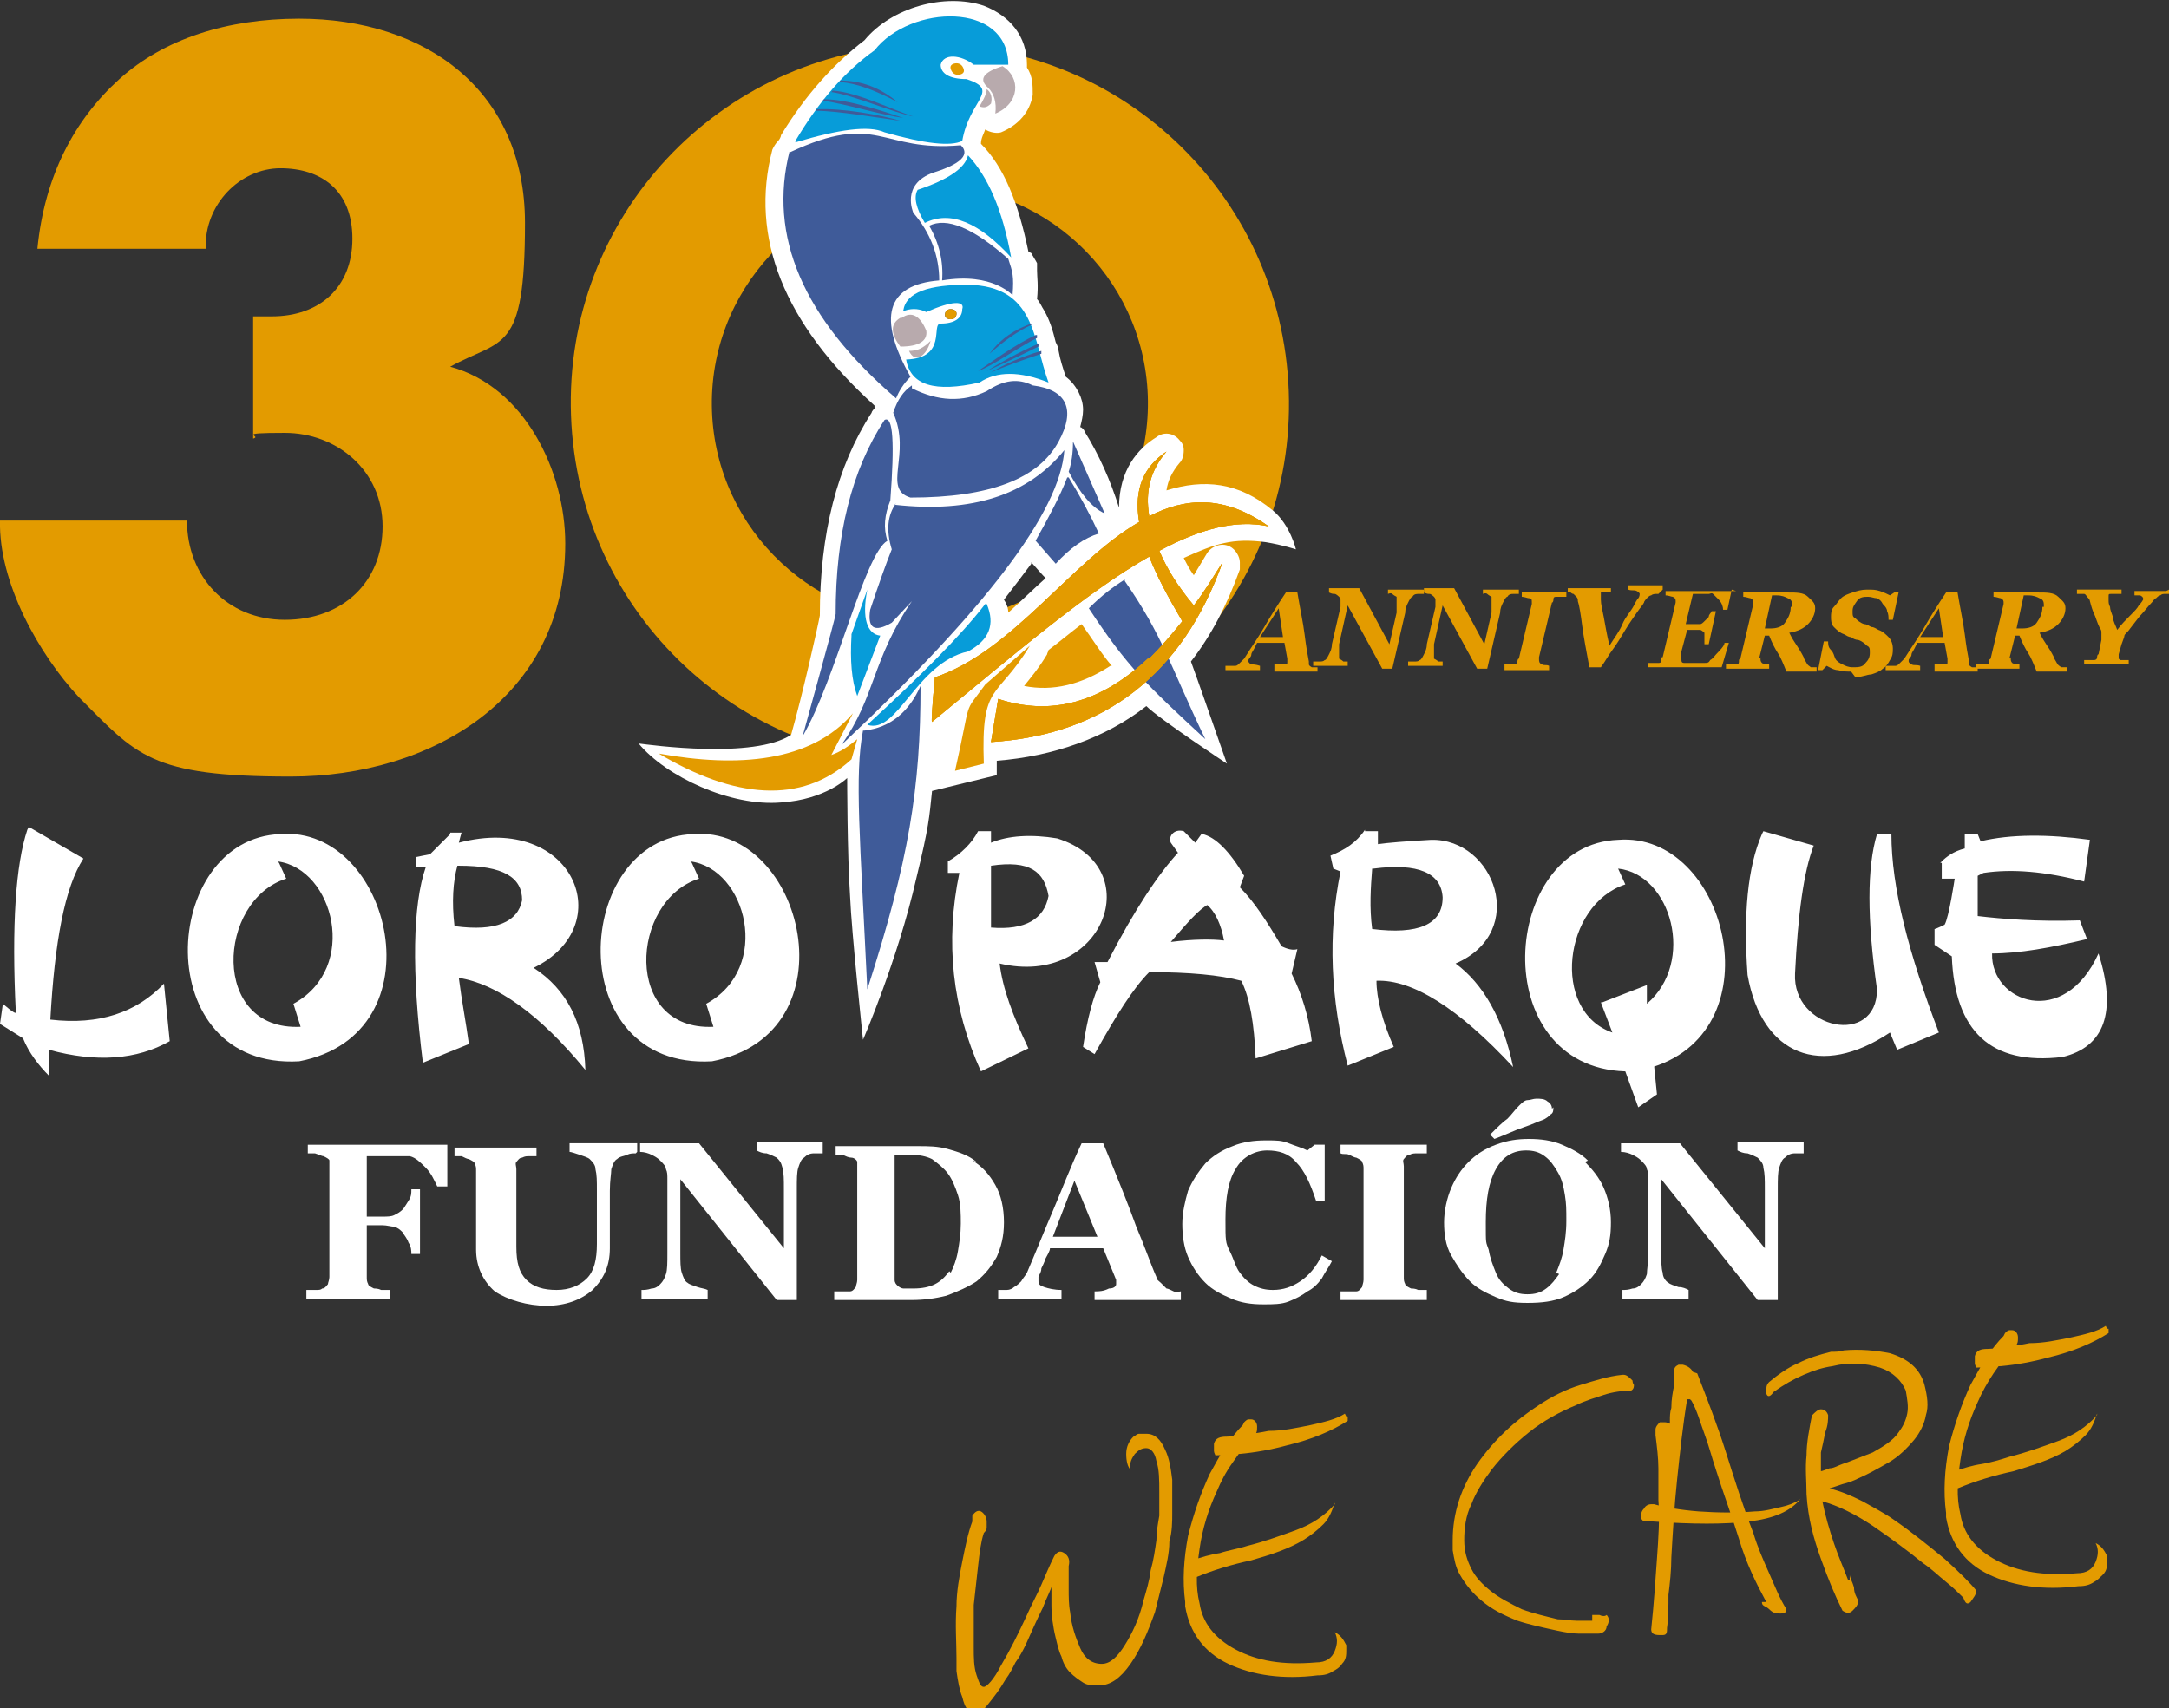 <?xml version="1.0" encoding="UTF-8"?>
<svg xmlns="http://www.w3.org/2000/svg" version="1.1" viewBox="0 0 150.8 118.8">
  <rect x="0" y="0" width="150.8" height="118.8" fill="#333333" stroke="none"/>
  <defs>
    <style>
      .cls-1 {
        fill: #e39b00;
      }

      .cls-2 {
        fill: #fff;
      }

      .cls-3 {
        fill-rule: evenodd;
      }

      .cls-3, .cls-4 {
        fill: #3f5b99;
      }

      .cls-5 {
        fill: #b8aaad;
      }

      .cls-6 {
        fill: #079cd9;
      }
    </style>
  </defs>
  <!-- Generator: Adobe Illustrator 28.7.1, SVG Export Plug-In . SVG Version: 1.2.0 Build 142)  -->
  <g>
    <g id="Capa_1">
      <g id="Capa_1-2" data-name="Capa_1">
        <g>
          <g>
            <path class="cls-1" d="M67.6,105.4c.2-.3.4-.4.6-.3.2.1.4.4.4.7,0,.1,0,.2,0,.4,0,.1,0,.2-.2.4-.2.6-.3,1.4-.4,2.3-.1.9-.2,1.8-.3,2.7,0,.5,0,1,0,1.5s0,.9,0,1.4c0,.8,0,1.4.2,2s.3.8.5.8c.2,0,.7-.5,1.2-1.5.6-1,1.2-2.2,1.8-3.5.3-.7.7-1.4,1-2.1.3-.7.6-1.4.9-2,.2-.3.4-.4.7-.2.3.2.4.5.3.9,0,.5,0,1,0,1.6,0,.5,0,1.1.1,1.6.1,1,.4,1.8.7,2.5.3.7.8,1.1,1.5,1.1.6,0,1.1-.5,1.6-1.3.5-.8,1-1.8,1.3-3.1.2-.7.4-1.3.5-2.1.2-.7.3-1.4.4-2.1,0-.6.1-1.1.2-1.7,0-.5,0-1.1,0-1.6,0-.9,0-1.6-.2-2.2-.1-.6-.4-.9-.7-.9-.3,0-.5.1-.8.4-.2.3-.4.6-.3,1.1-.2-.2-.3-.6-.3-1.1,0-.5.2-.9.5-1.2.1,0,.2-.2.4-.2,0,0,.1,0,.2,0,0,0,.2,0,.3,0,.6,0,1,.4,1.3,1.1.3.6.4,1.3.5,2.1,0,.2,0,.3,0,.5,0,.5,0,1.2,0,1.8,0,.6,0,1.3-.2,2,0,.8-.2,1.6-.4,2.5-.2.8-.4,1.6-.6,2.4-.5,1.4-1,2.6-1.7,3.6-.7,1-1.4,1.5-2.2,1.5-.4,0-.8,0-1.1-.2-.3-.2-.6-.4-.9-.7-.3-.3-.5-.7-.6-1.1-.2-.4-.3-.9-.4-1.3-.2-.8-.3-1.6-.3-2.3,0-.7,0-1.2,0-1.3,0,.2-.3.7-.6,1.5-.4.8-.8,1.7-1.2,2.6-.2.4-.4.8-.7,1.2-.2.4-.4.8-.7,1.2-.4.7-.8,1.2-1.2,1.7-.3.4-.6.6-.9.7,0,0,0,0,0,0-.2,0-.4,0-.5-.3-.2-.2-.3-.5-.4-.9-.2-.5-.3-1.1-.4-1.8,0-.3,0-.6,0-.9,0-1.1-.1-2.3,0-3.6,0-1,.2-2.1.4-3.1.2-1,.4-2,.7-2.8h0Z"/>
            <path class="cls-1" d="M86.5,98.9c.1-.1.2-.2.3-.2,0,0,.1,0,.2,0h0c.2,0,.4.2.4.5,0,.3,0,.5-.3.7-.5.5-.9,1.1-1.4,1.8s-.8,1.3-1.1,2c-.6,1.3-1,2.6-1.2,4-.2,1.4-.3,2.6,0,3.8.2,1.3,1,2.4,2.5,3.2s3.3,1.1,5.6.9c.7,0,1.1-.3,1.3-.8.2-.5.2-.9,0-1.3.4.2.6.5.8.9,0,0,0,.2,0,.3,0,.4,0,.7-.3,1-.1.2-.4.4-.6.5-.3.2-.6.3-1.1.3-2.4.3-4.5,0-6.2-.8-1.7-.8-2.7-2.2-3-4,0,0,0-.2,0-.3-.2-1.5-.1-3,.2-4.6.4-1.6.9-3,1.5-4.3.4-.7.7-1.3,1.1-1.9.4-.6.8-1.1,1.2-1.5h0ZM92.8,104.5c-.2.6-.4,1.1-.8,1.5-.4.4-.9.8-1.4,1.1-1,.6-2.2,1-3.6,1.4-1.4.3-2.7.7-3.9,1.2,0-.3,0-.7-.2-1.2.6-.2,1.2-.4,1.9-.5.6-.2,1.3-.3,1.9-.5,1.2-.3,2.3-.7,3.4-1.1,1.1-.4,2-1,2.7-1.8h0ZM93.6,98.5c0,0,.1,0,.1,0h0c0,0,0,.2,0,.3-1.1.7-2.5,1.3-4.2,1.7-1.1.3-2.2.5-3.3.6-.6,0-1.1.1-1.7.1,0,0-.1-.2-.1-.3,0-.1,0-.3,0-.5.1-.4.4-.5.9-.5.4,0,.9-.1,1.4-.2.5,0,1-.1,1.5-.2,1,0,1.9-.2,2.9-.4.9-.2,1.8-.4,2.4-.8h0Z"/>
            <path class="cls-1" d="M112.9,95.6c.2,0,.4.2.6.4,0,0,0,.2.1.3,0,.1,0,.3-.2.4-.6,0-1.3.1-1.9.3s-1.3.4-1.9.7c-1.2.5-2.3,1.1-3.3,1.9-1,.8-1.9,1.7-2.6,2.6-.6.8-1.1,1.6-1.4,2.4-.4.8-.5,1.7-.5,2.5,0,.8.2,1.4.5,2s.8,1.1,1.3,1.5c.6.5,1.4.9,2.2,1.3.8.3,1.7.5,2.5.7.4,0,.9.1,1.3.1.4,0,.7,0,1.1,0,0-.1,0-.2,0-.3,0,0,0,0,0-.1,0,0,.3,0,.5,0,.2.1.4.1.5,0,.2.2.2.5,0,.8,0,.3-.3.5-.6.5-.4,0-.8,0-1.3,0s-1-.1-1.5-.2c-.9-.2-1.9-.4-2.8-.7-1-.4-1.8-.8-2.5-1.4-.6-.5-1.1-1.1-1.5-1.8-.3-.5-.4-1.1-.5-1.7,0-.2,0-.5,0-.7,0-1.9.6-3.7,1.7-5.3,1.2-1.7,2.6-3,4.3-4.1.9-.6,1.9-1.1,2.9-1.4,1-.3,1.9-.6,2.9-.7,0,0,.1,0,.2,0h0Z"/>
            <path class="cls-1" d="M125.2,104.2c-.7.9-1.9,1.4-3.6,1.6h0c-1.7.2-3.9.2-6.7,0-.2,0-.3,0-.5,0s-.2-.1-.3-.2c0,0,0-.1,0-.2,0-.1,0-.3.2-.5.1-.2.3-.3.5-.3h.2c.7.2,1.8.4,3.1.5,1.4.1,2.7.1,3.9,0,.7,0,1.3-.2,1.8-.3.5-.1,1-.3,1.3-.5h0ZM118,95.5c.7,1.8,1.4,3.6,2,5.5.6,1.9,1.2,3.8,1.9,5.6.3,1,.7,1.9,1.1,2.8.4.9.7,1.7,1.2,2.5,0,0,0,0,0,0,0,.2-.1.3-.4.3-.3,0-.5,0-.8-.3,0,0-.1-.1-.3-.2-.2-.1-.2-.2-.2-.3,0,0,0,0,0,0,0,0,.2,0,.3,0-.7-1.3-1.4-2.7-1.9-4.4-.5-1.6-1.1-3.2-1.6-4.8-.3-.9-.5-1.7-.8-2.5-.3-.8-.5-1.6-.9-2.3,0,0-.1-.1-.1-.1,0,0,0,0-.2,0-.3,1.8-.5,3.7-.7,5.6-.2,1.9-.3,3.7-.4,5.4,0,.9-.1,1.8-.2,2.6,0,.8,0,1.6-.1,2.3,0,.3,0,.5-.3.5h-.2c-.4,0-.6-.1-.6-.4h0c.2-1.9.3-3.5.4-4.9.1-1.4.2-2.8.1-4.1,0-.7,0-1.4,0-2.2,0-.7-.1-1.5-.2-2.3v-.4c0-.2.2-.4.3-.5,0,0,.2,0,.3,0s.2,0,.4.1c0,.1,0,.4,0,.6,0-.2,0-.5,0-.8,0-.3,0-.6.1-.9,0-.6.1-1.1.2-1.6,0-.5,0-.8,0-1,0-.2.1-.3.3-.4,0,0,.2,0,.3,0,.4.1.6.3.7.5h0Z"/>
            <path class="cls-1" d="M126,98.4c.2-.2.4-.4.6-.4.2,0,.4.1.5.4,0,.3,0,.7-.2,1.2-.1.5-.2,1-.3,1.4,0,.2,0,.5,0,.7s0,.4,0,.6c.1,0,.3-.1.6-.2.3,0,.6-.2.9-.3.6-.2,1.3-.5,2.1-.8.7-.4,1.4-.8,1.8-1.4.3-.4.5-.8.6-1.3.1-.5,0-1-.1-1.6-.3-.7-.9-1.3-1.8-1.6-1-.3-2.1-.4-3.3-.1-.7.1-1.3.3-2,.6-.7.3-1.4.7-2.1,1.2-.2.3-.4.4-.5.1,0,0,0-.2,0-.2,0-.2,0-.4.2-.6.6-.5,1.3-1,2-1.3.8-.4,1.5-.6,2.3-.8.3,0,.6,0,.9-.1,1.1-.1,2.2,0,3.2.2,1.3.4,2.1,1.1,2.4,2.2.2.8.3,1.5.1,2.1-.1.6-.4,1.2-.8,1.7-.5.6-1.1,1.2-1.8,1.6-.7.4-1.4.8-2.1,1.1-.4.2-.7.3-1.1.4-.3.1-.6.2-.9.3.8.2,1.5.5,2.3.9.7.4,1.5.8,2.2,1.3,1.3.9,2.4,1.8,3.5,2.7,1,.9,1.8,1.7,2.2,2.2,0,.3-.2.5-.4.8,0,0-.1.1-.2.1-.1,0-.2-.1-.3-.4-.3-.3-.7-.7-1.2-1.1-.5-.4-1-.9-1.6-1.3-1.1-.9-2.2-1.7-3.5-2.6-1.2-.8-2.4-1.4-3.5-1.7.2,1,.5,2,.8,2.9.3.9.7,1.8,1,2.6,0,0,0,0,.1,0,0,0,0-.2,0-.4,0,.2.2.5.3.9,0,.4.2.7.3.9,0,.3-.2.5-.4.7-.2.2-.4.2-.7,0-.5-1-1-2.2-1.5-3.6-.5-1.4-.9-2.8-1-4.5,0-.9-.1-1.8,0-2.7,0-.9.2-1.9.4-2.9h0Z"/>
            <path class="cls-1" d="M139.4,92.7c.1-.1.2-.2.3-.2,0,0,.1,0,.2,0,0,0,0,0,0,0,.2,0,.4.2.4.5,0,.3,0,.5-.3.7-.5.5-.9,1.1-1.4,1.8-.4.6-.8,1.3-1.1,2-.6,1.3-1,2.6-1.2,4-.2,1.4-.3,2.6,0,3.8.2,1.3,1,2.4,2.5,3.2s3.3,1.1,5.6.9c.7,0,1.1-.3,1.3-.8.2-.5.2-.9,0-1.3.4.2.6.5.8.9,0,0,0,.2,0,.3,0,.4,0,.7-.3,1-.2.2-.4.4-.6.5-.3.2-.6.3-1.1.3-2.4.3-4.5,0-6.2-.8-1.7-.8-2.7-2.2-3-4,0,0,0-.2,0-.3-.2-1.5-.1-3,.2-4.6.4-1.6.9-3,1.5-4.3.4-.7.7-1.3,1.1-1.9.4-.6.8-1.1,1.2-1.5h0ZM145.8,98.3c-.2.6-.4,1.1-.8,1.5-.4.4-.9.8-1.4,1.1-1,.6-2.3,1-3.6,1.4-1.4.3-2.7.7-3.9,1.2,0-.3,0-.7-.2-1.2.6-.2,1.2-.4,1.9-.5.6-.1,1.3-.3,1.9-.5,1.2-.3,2.3-.7,3.4-1.1s2-1,2.7-1.8h0ZM146.5,92.4c0,0,.1,0,.1,0h0c0,.1,0,.2,0,.3-1.1.7-2.5,1.3-4.2,1.7-1.1.3-2.2.5-3.3.6-.6,0-1.1.1-1.7.1,0,0-.1-.2-.1-.3,0-.1,0-.3,0-.5.1-.4.4-.5.9-.5.4,0,.9-.1,1.4-.2.5,0,1-.1,1.5-.2,1,0,1.9-.2,2.9-.4.9-.2,1.8-.4,2.4-.8h0Z"/>
          </g>
          <g>
            <g>
              <path class="cls-2" d="M111.4,69.7l3.1-1.2v1.3c3.4-2.9,1.7-9-2-9.4l.5,1.1c-4.3,1.4-5.2,8.8-.9,10.3l-.8-2.1h0ZM115,74.1l.2,2-1.3.9-.9-2.5c-9.7-.3-8.7-15.8-.5-16.1,7.5-.6,11,13.1,2.4,15.8h0ZM68.9,60.2v4.3c2.4.2,3.7-.6,4-2.2-.3-1.7-1.3-2.5-4-2.1h0ZM68,57.8h.9c0,0,0,.8,0,.8,1.2-.5,2.8-.6,4.6-.3,6.4,2,3.2,10.4-4,8.7.2,1.7.9,3.6,2,5.9l-3.3,1.6c-2-4.4-2.5-9-1.5-13.8h-.8c0-.1,0-.8,0-.8.9-.5,1.7-1.3,2.1-2.1h0ZM95.4,60.4c-.1,1.3-.2,2.7,0,4.2,3.2.4,4.9-.3,4.9-2.2-.1-1.7-1.7-2.4-4.8-2ZM94.9,57.8h.9s0,.9,0,.9c.7-.1,1.9-.2,3.7-.3,4.4-.1,6.8,6.4,1.7,8.6,1.9,1.4,3.3,3.8,4,7.2-3.8-4.1-7-6.1-9.5-6,0,1.2.4,2.8,1.2,4.6l-3.2,1.3c-1.2-4.6-1.4-9.1-.5-13.5l-.5-.2-.2-.9c1-.4,1.8-.9,2.4-1.8ZM135,59.9c.3-.3.8-.7,1.6-.9v-1s.9,0,.9,0l.2.5c2.1-.5,4.7-.5,7.6-.1l-.4,2.9c-2.7-.7-5-.9-7-.6l-.4.2c0,.9,0,1.8,0,2.8,1.7.2,4.1.4,7.1.3l.5,1.3c-2.5.6-4.7,1-6.6,1-.1,3.4,5,5.3,7.4,0,1.3,4.1.4,6.5-2.5,7.2-5,.6-7.5-1.8-7.7-7l-1.2-.8v-1.1c.1,0,.7-.3.7-.3.3-.5.7-3.2.7-3.2h-.9v-1.1c0,0-.1,0-.1,0ZM122.6,57.8l3.5,1c-.7,1.8-1.1,4.8-1.3,8.9-.2,3.9,5.7,5.1,5.7,1.1-.7-4.9-.7-8.5,0-10.8h1c0,3.7,1.2,8.3,3.3,13.8l-2.9,1.2-.5-1.2c-4.8,3.2-8.9,1.6-9.9-4-.3-4.2,0-7.5,1-9.8h0ZM84,62.9c-.6.3-1.4,1.2-2.6,2.6,1.6-.2,2.9-.2,3.7-.1-.2-1.1-.6-2-1.2-2.5h0ZM83.6,58c.9.2,1.9,1.2,2.9,2.9l-.3.8c1,1,1.9,2.4,2.9,4.1.4.2.8.3,1.1.2l-.4,1.7c.7,1.4,1.2,3,1.4,4.7l-3.9,1.2c-.1-2.4-.4-4.2-1-5.4-1.5-.4-3.6-.6-6.4-.6-1.1,1.1-2.3,3-3.8,5.7l-.8-.5c.3-2,.7-3.5,1.2-4.5l-.4-1.4h.9c1.9-3.7,3.6-6.2,4.9-7.6l-.5-.7c-.2-.4.2-1,.9-.8l.8.8.5-.7h0Z"/>
              <path class="cls-2" d="M2,57.5l3.8,2.2c-1.3,2-2,5.8-2.3,11.2,3.4.4,6-.5,7.9-2.5l.4,4c-2.3,1.3-5.1,1.5-8.4.6v1.8c-.7-.7-1.4-1.6-1.8-2.6l-1.6-1,.2-1.4s.9.8.9.6c-.3-6.1,0-10.3.8-12.7h0ZM19.5,58c7.7-.6,11.2,13.9,1.3,15.8-10.5.6-9.7-15.5-1.3-15.8ZM19.4,60l.5,1.1c-4.8,1.5-5.3,10.6,1,10.3l-.5-1.6c4.6-2.5,2.8-9.4-1.1-9.9h0ZM48.2,58c7.7-.6,11.2,13.9,1.3,15.8-10.5.6-9.7-15.5-1.3-15.8ZM48.1,60l.5,1.1c-4.8,1.5-5.3,10.6,1,10.3l-.5-1.6c4.6-2.5,2.8-9.4-1.1-9.9h0ZM31.8,60.2c-.3,1.1-.4,2.5-.2,4.2,2.9.4,4.4-.3,4.7-1.8,0-1.6-1.3-2.4-4.4-2.4ZM31.3,57.9h.8c0-.1-.2.7-.2.7,8-2.1,11.2,5.8,5.2,8.7,2.3,1.5,3.5,3.8,3.6,7.1-3.2-3.9-6.2-6-8.8-6.4.2,1.6.5,3.1.7,4.6l-3.2,1.3c-.8-6.4-.7-11,.2-13.6h-.7v-.7c0,0,1-.2,1-.2l1.4-1.4h0Z"/>
            </g>
            <g>
              <path class="cls-2" d="M31,82.5h-.6c-.2-.4-.4-.9-.8-1.3s-.7-.7-1.1-.8c-.2,0-.4,0-.6,0-.3,0-.5,0-.7,0h-1.7v4.2h1.1c.3,0,.6,0,.8-.1s.4-.2.6-.4c.1-.1.2-.3.4-.6s.2-.5.2-.8h.6v4.5h-.6c0-.2,0-.5-.2-.8-.1-.3-.3-.5-.4-.7-.2-.2-.3-.3-.6-.4-.2,0-.5-.1-.8-.1h-1.1v3.6c0,.2,0,.3.1.5,0,.1.2.2.4.3.1,0,.3,0,.5.1.2,0,.4,0,.6,0v.6h-5.8v-.6c.2,0,.3,0,.6,0s.4,0,.5-.1c.2,0,.3-.2.4-.3,0-.1.1-.3.1-.5v-7.6c0-.2,0-.3,0-.5,0-.1-.2-.2-.4-.3-.1,0-.3-.1-.6-.2-.2,0-.4,0-.5,0v-.6h9.7v2.9h0Z"/>
              <path class="cls-2" d="M44.2,80.2c-.2,0-.4,0-.6.1s-.5.1-.7.3c-.2.1-.3.4-.4.7,0,.3-.1.8-.1,1.5v4c0,1.2-.4,2.1-1.2,2.9-.8.7-1.9,1.1-3.2,1.1s-2.7-.4-3.6-1c-.8-.7-1.3-1.7-1.3-2.9v-5.5c0-.2,0-.3-.1-.5,0-.1-.2-.2-.4-.3-.1,0-.3-.1-.5-.2-.2,0-.4,0-.5,0v-.6h5.7v.6c-.2,0-.3,0-.5,0-.2,0-.3,0-.5.1-.2,0-.3.2-.4.3s0,.3,0,.5v5.4c0,1.1.2,1.8.7,2.3.5.5,1.2.7,2.1.7s1.6-.3,2.1-.8.7-1.3.7-2.4v-3.7c0-.7,0-1.1-.1-1.5,0-.3-.2-.5-.4-.7-.1-.1-.4-.2-.7-.3s-.6-.2-.7-.2v-.6h4.7v.6h0Z"/>
              <path class="cls-2" d="M57.2,80.2c-.1,0-.4,0-.6,0-.3,0-.5.1-.7.3-.2.1-.3.4-.4.7s-.1.8-.1,1.5v7.7h-1.4l-6.7-8.4v5.1c0,.6,0,1.1.1,1.4s.2.6.4.7c.1.1.4.2.7.3s.5.1.7.2v.6h-4.6v-.6c.2,0,.4,0,.7-.1.3,0,.5-.2.6-.3.2-.2.3-.4.4-.7s.1-.8.1-1.5v-5.1c0-.3,0-.5-.1-.7,0-.2-.2-.4-.4-.6-.2-.2-.4-.3-.6-.4-.2-.1-.5-.2-.8-.2v-.6h4.1l5.9,7.3v-4.1c0-.7,0-1.1-.1-1.5s-.2-.5-.4-.7c-.2-.1-.4-.2-.7-.3-.3,0-.5-.1-.7-.2v-.6h4.6v.6h0Z"/>
              <path class="cls-2" d="M67.6,80.7c.7.4,1.2,1,1.6,1.7s.6,1.6.6,2.6-.2,1.7-.5,2.4c-.4.7-.8,1.2-1.4,1.7-.6.4-1.3.7-2.1,1-.8.2-1.6.3-2.4.3h-5.4v-.6c.2,0,.4,0,.6,0,.2,0,.4,0,.5,0,.2,0,.3-.2.4-.3,0-.1.1-.3.1-.5v-7.7c0-.2,0-.3,0-.5,0-.1-.2-.3-.4-.3-.2,0-.4-.1-.6-.2-.2,0-.4,0-.5,0v-.6h5.8c.6,0,1.3,0,2,.2.7.2,1.4.4,2,.9h0ZM66.1,88.5c.2-.4.4-.9.5-1.5s.2-1.2.2-1.9,0-1.4-.2-2c-.2-.6-.4-1.1-.7-1.5-.3-.4-.7-.7-1.1-1-.4-.2-.9-.3-1.5-.3s-.4,0-.6,0c-.2,0-.4,0-.5,0v8.2c0,.2,0,.3,0,.5s.1.3.2.4.3.2.4.2c.2,0,.4,0,.7,0,.6,0,1.1-.1,1.5-.3.4-.2.7-.5,1-.9h0Z"/>
              <path class="cls-2" d="M82,90.4h-5.9v-.6c.3,0,.6,0,1-.2.4,0,.5-.2.5-.3s0,0,0-.1c0,0,0-.1,0-.2l-.9-2.2h-3.7c0,.2-.2.5-.3.7-.1.3-.2.5-.3.7,0,.3-.2.5-.2.6,0,.1,0,.2,0,.3,0,.2.1.3.4.4s.7.2,1.2.2v.6h-4.4v-.6c.2,0,.4,0,.6,0,.2,0,.4-.1.5-.2.2-.1.4-.3.5-.4.1-.2.3-.4.4-.6.6-1.4,1.2-2.9,1.8-4.3.6-1.4,1.2-3,2-4.7h1.5c1,2.4,1.8,4.4,2.3,5.8.6,1.4,1,2.6,1.4,3.5,0,.2.2.3.3.4s.2.2.4.4c.1,0,.3.1.5.2s.4,0,.5,0v.6h0ZM76.3,86l-1.6-3.9-1.5,3.9h3.1Z"/>
              <path class="cls-2" d="M87.8,90.7c-.8,0-1.5-.1-2.2-.4-.7-.3-1.3-.6-1.8-1.1-.5-.5-.9-1.1-1.2-1.8-.3-.7-.4-1.5-.4-2.3s.2-1.6.4-2.3c.3-.7.7-1.3,1.2-1.9.5-.5,1.1-.9,1.9-1.2.7-.3,1.5-.4,2.3-.4s1.1,0,1.6.2c.5.2.9.3,1.3.5l.5-.4h.7v3.9c0,0-.6,0-.6,0-.4-1.2-.8-2.1-1.4-2.7-.5-.6-1.2-.8-2-.8s-1.7.4-2.2,1.3c-.5.8-.7,2-.7,3.5s0,1.6.3,2.2.4,1.1.7,1.5c.3.4.6.7,1,.9s.8.3,1.3.3c.7,0,1.3-.2,1.9-.6.6-.4,1.1-1,1.5-1.8l.7.4c-.2.4-.5.8-.7,1.2-.3.4-.6.7-1,.9-.4.3-.8.5-1.3.7-.5.2-1.1.2-1.7.2h0Z"/>
              <path class="cls-2" d="M99.2,90.4h-6v-.6c.1,0,.3,0,.6,0,.3,0,.5,0,.5,0,.2,0,.3-.2.4-.3,0-.1.1-.3.1-.5v-7.7c0-.2,0-.3-.1-.5,0-.1-.2-.2-.4-.3-.1,0-.3-.1-.5-.2s-.4,0-.6-.1v-.6h6v.6c-.2,0-.3,0-.6,0s-.4,0-.6.1c-.2,0-.3.2-.4.3s0,.3,0,.5v7.7c0,.2,0,.3.1.5,0,.1.2.2.4.3.1,0,.3,0,.5.1.2,0,.5,0,.6,0v.6h0Z"/>
              <path class="cls-2" d="M110.2,80.8c.5.5,1,1.1,1.3,1.8.3.7.5,1.5.5,2.4s-.1,1.5-.4,2.2-.6,1.3-1.1,1.8c-.5.5-1.1.9-1.8,1.2-.7.3-1.5.4-2.5.4s-1.5-.1-2.2-.4c-.7-.3-1.3-.6-1.8-1.1-.5-.5-.9-1.1-1.3-1.8s-.5-1.5-.5-2.3.2-1.7.5-2.4.7-1.3,1.2-1.8c.5-.5,1.1-.9,1.9-1.2s1.5-.4,2.3-.4,1.6.1,2.3.4,1.3.6,1.8,1.1h0ZM108.2,88.5c.2-.5.4-1,.5-1.6.1-.6.2-1.2.2-2s0-1.2-.1-1.8-.2-1.1-.5-1.6-.5-.8-.9-1.1c-.4-.3-.8-.4-1.3-.4-.9,0-1.6.4-2.1,1.3-.5.9-.7,2.1-.7,3.7s0,1.3.2,1.9c.1.6.3,1.1.5,1.6.2.5.5.8.9,1.1.4.3.8.4,1.3.4s.9-.1,1.3-.4c.4-.3.6-.6.9-1h0ZM108,77c0,.2,0,.4-.2.5-.1.1-.3.3-.6.4-.3.1-.7.3-1.3.5-.6.2-1.2.5-2,.8l-.3-.3c.5-.5.9-.9,1.2-1.1.3-.3.5-.6.8-.9.2-.2.4-.4.6-.4s.4-.1.6-.1c.3,0,.6,0,.8.2.2.1.3.3.3.5h0Z"/>
              <path class="cls-2" d="M125.4,80.2c-.1,0-.3,0-.6,0-.3,0-.5.1-.7.3-.2.1-.3.4-.4.7s-.1.8-.1,1.5v7.7h-1.4l-6.7-8.4v5.1c0,.6,0,1.1.1,1.4,0,.3.2.6.4.7.1.1.4.2.7.3.3,0,.5.1.7.2v.6h-4.6v-.6c.2,0,.4,0,.7-.1.3,0,.5-.2.6-.3.2-.2.3-.4.4-.7,0-.3.1-.8.1-1.5v-5.1c0-.3,0-.5-.1-.7,0-.2-.2-.4-.4-.6-.2-.2-.4-.3-.6-.4-.2-.1-.5-.2-.8-.2v-.6h4.1l5.9,7.3v-4.1c0-.7,0-1.1-.1-1.5,0-.3-.2-.5-.4-.7-.2-.1-.4-.2-.7-.3-.3,0-.5-.1-.7-.2v-.6h4.6v.6h0Z"/>
            </g>
          </g>
          <path class="cls-1" d="M89.6,27.2c-.5-13.8-12-24.6-25.8-24.1s-24.6,12-24.1,25.8c.5,13.8,12,24.6,25.8,24.1,13.8-.5,24.6-12,24.1-25.8ZM65.2,43.2c-8.4.3-15.4-6.3-15.7-14.6-.3-8.4,6.3-15.4,14.6-15.7,8.4-.3,15.4,6.3,15.7,14.6.3,8.4-6.3,15.4-14.6,15.7Z"/>
          <g>
            <path class="cls-1" d="M88.6,46.5v-.3c.3,0,.5,0,.7,0,.2,0,.2,0,.2-.2h0c0-.2,0-.2,0-.2l-.2-1.1h-1.9c0,0-.1.2-.2.4s-.2.3-.2.4c0,.2-.2.3-.2.4s0,.1,0,.1c0,0,0,.1.2.2.1,0,.3,0,.6.1v.3h-2.4v-.3c.1,0,.2,0,.4,0s.2,0,.3,0c.1,0,.2-.1.3-.2s.2-.2.3-.3c.5-.8,1-1.5,1.4-2.2.4-.7.9-1.5,1.5-2.4h.8c.2,1.2.4,2.1.5,2.9.1.8.2,1.4.3,1.9,0,0,0,.2,0,.2,0,0,0,.1.2.2,0,0,.1,0,.2,0,0,0,.2,0,.2,0v.3h-3ZM89.2,44.3l-.3-2-1.3,2h1.6Z"/>
            <path class="cls-1" d="M99,41v.3c-.1,0-.2,0-.4,0-.1,0-.3,0-.4.2-.1,0-.2.2-.3.4s-.2.4-.2.7l-.9,3.9h-.7l-2.4-4.4-.6,2.7c0,.1,0,.3,0,.4,0,.1,0,.2,0,.3s0,.2,0,.2c0,0,0,.1,0,.1,0,0,.2.1.3.2.2,0,.3,0,.3,0v.3h-2.4v-.3c.1,0,.2,0,.4,0,.2,0,.3,0,.4-.1.1,0,.2-.2.3-.4s.2-.4.2-.7l.6-2.6c0,0,0-.1,0-.2s0-.1,0-.1c0,0,0-.2,0-.2,0,0,0-.1-.1-.2,0,0-.2-.2-.3-.2s-.2,0-.4-.1v-.3h2.1l2.1,3.9.5-2.2c0-.2,0-.3,0-.4,0-.1,0-.2,0-.3s0-.2,0-.2c0,0,0-.1,0-.2,0,0-.2-.1-.3-.2s-.3,0-.3,0v-.3h2.5Z"/>
            <path class="cls-1" d="M105.6,41v.3c-.1,0-.2,0-.4,0-.1,0-.3,0-.4.2-.1,0-.2.2-.3.4s-.2.4-.2.7l-.9,3.9h-.7l-2.4-4.4-.6,2.7c0,.1,0,.3,0,.4,0,.1,0,.2,0,.3s0,.2,0,.2c0,0,0,.1,0,.1,0,0,.2.1.3.2.2,0,.3,0,.3,0v.3h-2.4v-.3c.1,0,.2,0,.4,0,.2,0,.3,0,.4-.1.1,0,.2-.2.3-.4s.2-.4.2-.7l.6-2.6c0,0,0-.1,0-.2s0-.1,0-.1c0,0,0-.2,0-.2,0,0,0-.1-.1-.2,0,0-.2-.2-.3-.2s-.2,0-.4-.1v-.3h2.1l2.1,3.9.5-2.2c0-.2,0-.3,0-.4,0-.1,0-.2,0-.3s0-.2,0-.2c0,0,0-.1,0-.2,0,0-.2-.1-.3-.2s-.3,0-.3,0v-.3h2.5Z"/>
            <path class="cls-1" d="M104.6,46.5v-.3c.1,0,.2,0,.4,0s.2,0,.3,0c.1,0,.2,0,.2-.2,0,0,0-.2.1-.2l.9-3.8c0,0,0,0,0-.1h0c0-.2,0-.3-.2-.3-.1,0-.3-.1-.5-.1v-.3h3.1v.3c-.2,0-.3,0-.4,0-.1,0-.2,0-.3,0-.1,0-.2,0-.2.2,0,0,0,.2-.1.2l-.9,3.8s0,0,0,.1h0c0,.2,0,.3.2.4s.3,0,.5.1v.3h-3.1,0Z"/>
            <path class="cls-1" d="M115.3,41.3c0,0-.2,0-.2,0,0,0-.2,0-.3.1-.1,0-.2.1-.3.2,0,0-.2.2-.2.3-.1.2-.3.4-.5.7-.2.3-.5.7-.8,1.2-.3.5-.6,1-.9,1.4-.3.4-.5.8-.8,1.2h-.8c-.2-1.1-.4-2.1-.5-2.9s-.2-1.4-.3-1.7c0-.1,0-.2-.1-.3,0,0-.1-.1-.2-.2,0,0-.1,0-.2-.1,0,0-.2,0-.2,0v-.3h3v.3c-.3,0-.4,0-.5,0-.1,0-.2,0-.2,0,0,0,0,0,0,0h0c0,.1,0,.2,0,.3,0,0,0,.1,0,.2,0,.3.1.7.2,1.2s.2,1.2.4,2c.3-.5.7-1,.9-1.5s.6-.9.8-1.3c.1-.2.2-.4.3-.5s.1-.3.1-.3,0-.1-.2-.2-.3,0-.6-.1v-.3h2.4v.3c0,0,0,0,0,0Z"/>
            <path class="cls-1" d="M120.4,41l-.3,1.4h-.3c0-.2-.1-.5-.3-.7s-.3-.3-.4-.4-.2,0-.3,0h-1.1l-.5,2.1h.5c.2,0,.3,0,.5,0,.1,0,.2-.1.3-.2,0,0,.2-.2.3-.3,0-.2.2-.3.2-.4h.3l-.5,2.3h-.3c0-.3,0-.4,0-.5s0-.2,0-.3c0,0-.2-.2-.3-.2-.1,0-.2,0-.4,0h-.5l-.4,1.5c0,0,0,.2,0,.3,0,0,0,.2,0,.2,0,.2,0,.3.2.3s.3,0,.6,0,.6,0,.8,0c.2,0,.3,0,.4-.2.2-.1.3-.3.6-.6s.4-.5.4-.6h.3l-.5,1.7h-5.1v-.3c.1,0,.2,0,.4,0s.2,0,.3,0c.1,0,.2,0,.2-.2s0-.2.1-.2l.9-3.8c0,0,0,0,0-.1s0,0,0,0c0-.1,0-.2-.2-.3-.1,0-.3-.1-.5-.1v-.3h4.9Z"/>
            <path class="cls-1" d="M122.4,45.7s0,0,0,.1c0,0,0,0,0,0,0,.1,0,.2.1.3s.3,0,.5.1v.3h-3v-.3c.1,0,.2,0,.4,0s.2,0,.3,0c.1,0,.2,0,.2-.2s0-.1.1-.2l.9-3.8c0,0,0,0,0-.1s0,0,0,0c0-.1,0-.2-.2-.3-.1,0-.3-.1-.5-.1v-.3h3.1c.6,0,1.1,0,1.4.3s.5.4.5.8-.2.8-.5,1.1c-.3.3-.7.5-1.3.6.1.2.2.4.4.7s.4.6.6,1c0,.1.1.2.2.4s.2.2.3.3c0,0,.1,0,.2,0s.2,0,.2,0v.3h-2.1c-.2-.5-.4-1-.6-1.3-.2-.3-.4-.7-.6-1.2h-.3l-.4,1.6h0ZM124.6,42.2c0-.3,0-.5-.3-.6-.2-.1-.4-.2-.8-.2h-.3l-.5,2.3h.4c.4,0,.8-.1,1-.4s.4-.6.4-1.1h0Z"/>
            <path class="cls-1" d="M128.7,46.7c-.3,0-.6,0-.9-.1-.3,0-.6-.2-.8-.3l-.3.3h-.3l.4-2h.3c0,.2,0,.4.2.6s.2.4.3.6.3.3.5.4.4.2.7.2c.4,0,.7,0,.9-.3.2-.2.3-.4.3-.7s0-.4-.2-.5c-.1-.1-.3-.3-.6-.4-.2,0-.4-.1-.5-.2-.2,0-.3-.1-.5-.2-.3-.1-.5-.3-.7-.5s-.2-.5-.2-.7,0-.5.2-.7.3-.4.5-.6c.2-.2.5-.3.8-.4.3-.1.6-.2,1-.2s.6,0,.9.1.5.2.7.3l.3-.2h.3l-.4,1.9h-.3c0-.2,0-.4-.1-.6,0-.2-.2-.4-.3-.5-.1-.2-.2-.3-.4-.4-.2,0-.4-.1-.6-.1-.3,0-.6,0-.8.3s-.3.4-.3.7,0,.4.2.5c.1.1.3.3.6.4.2,0,.3.1.5.2.2,0,.3.1.5.2.3.1.5.3.7.5.2.2.3.5.3.8s0,.5-.2.8c-.1.2-.3.5-.5.6-.2.2-.5.3-.8.4-.3,0-.7.2-1.1.2h0Z"/>
            <path class="cls-1" d="M134.5,46.5v-.3c.3,0,.5,0,.7,0,.2,0,.2,0,.2-.2h0c0-.2,0-.2,0-.2l-.2-1.1h-1.9c0,0-.1.2-.2.4s-.2.3-.2.4c0,.2-.2.3-.2.4,0,0,0,.1,0,.1,0,0,0,.1.2.2s.3,0,.6.1v.3h-2.4v-.3c.1,0,.2,0,.4,0,.1,0,.2,0,.3,0,.1,0,.2-.1.3-.2s.2-.2.3-.3c.5-.8,1-1.5,1.4-2.2.4-.7.9-1.5,1.5-2.4h.8c.2,1.2.4,2.1.5,2.9.1.8.2,1.4.3,1.9,0,0,0,.2,0,.2,0,0,0,.1.2.2,0,0,.1,0,.2,0,0,0,.2,0,.2,0v.3h-3ZM135.1,44.3l-.3-2-1.3,2h1.6Z"/>
            <path class="cls-1" d="M139.8,45.7s0,0,0,.1c0,0,0,0,0,0,0,.1,0,.2.1.3s.3,0,.5.1v.3h-3v-.3c.1,0,.2,0,.4,0s.2,0,.3,0c.1,0,.2,0,.2-.2s0-.1.1-.2l.9-3.8c0,0,0,0,0-.1s0,0,0,0c0-.1,0-.2-.2-.3-.1,0-.3-.1-.5-.1v-.3h3.1c.6,0,1.1,0,1.4.3s.5.4.5.8-.2.8-.5,1.1c-.3.3-.7.5-1.3.6.1.2.2.4.4.7s.4.6.6,1c0,.1.1.2.2.4s.2.2.3.3c0,0,.1,0,.2,0s.2,0,.2,0v.3h-2.1c-.2-.5-.4-1-.6-1.3-.2-.3-.4-.7-.6-1.2h-.3l-.4,1.6h0ZM142.1,42.2c0-.3,0-.5-.3-.6-.2-.1-.4-.2-.8-.2h-.3l-.5,2.3h.4c.4,0,.8-.1,1-.4s.4-.6.4-1.1h0Z"/>
            <path class="cls-1" d="M150.8,41v.3c-.2,0-.2,0-.3,0s-.2,0-.3.1c-.1,0-.2.1-.3.2-.1,0-.2.2-.3.3-.3.3-.5.6-.7.8s-.4.5-.8,1c-.2.3-.4.4-.4.5,0,.1-.1.3-.2.6l-.2.7s0,0,0,.1h0c0,.1,0,.2,0,.2s0,0,.1.1c0,0,.2,0,.3,0s.2,0,.3,0v.3h-3.1v-.3c.1,0,.2,0,.4,0,.1,0,.2,0,.3,0,0,0,.2,0,.2-.2,0,0,0-.2.1-.2l.2-1c0,0,0-.1,0-.2s0-.1,0-.1c0,0,0-.1,0-.2s0-.2-.1-.3c-.2-.4-.3-.8-.4-1s-.2-.5-.3-.9c0-.1-.1-.2-.2-.3,0,0-.1-.2-.2-.2,0,0-.1,0-.2,0,0,0-.2,0-.3,0v-.3h3.1v.3c-.3,0-.5,0-.7,0s-.2,0-.2.2,0,0,0,.2,0,.3.1.5c0,.2.1.4.2.7,0,.3.2.6.3.9.3-.4.6-.7.9-1,.3-.3.5-.5.6-.7.2-.2.3-.4.3-.4,0,0,0,0,0-.1,0,0,0-.1-.2-.2-.1,0-.3,0-.4,0v-.3h2.2,0Z"/>
          </g>
          <path class="cls-1" d="M2.6,17.3c.5-5.1,2.6-9,5.7-11.8,3.1-2.8,7.5-4.2,12.5-4.2,8.8,0,15.7,5,15.7,14.2s-1.6,8-5.2,10c5.2,1.4,8,7.3,8,12.3,0,10.7-9.3,16.2-19.1,16.2s-10.7-1.5-14.7-5.5C2.7,45.5-.1,40.5,0,36.2h13c0,3.9,2.8,6.9,6.8,6.9s6.8-2.6,6.8-6.5-3.2-6.5-6.8-6.5-1.5.2-2.2.4v-8.5h1.3c3.3,0,5.6-2,5.6-5.4s-2.2-4.9-5-4.9-5.3,2.5-5.2,5.6H2.5h0Z"/>
          <g>
            <path class="cls-2" d="M88,37.7c1.2.2,2.1.5,2.1.5,0,0-.4-1.7-1.6-2.7-2.4-2-4.8-2.2-7.4-1.4.1-.7.4-1.3.9-1.9.2-.2.3-.5.3-.9,0-.3-.1-.5-.3-.7-.4-.5-1.1-.6-1.6-.2-1.3.8-2.6,2.3-2.6,4.9-.6-1.9-1.4-3.7-2.4-5.3,0-.1-.2-.3-.3-.3.1-.4.2-.8.2-1.2,0-.4-.1-.8-.3-1.2-.2-.4-.5-.8-.9-1.1h0c-.2-.6-.4-1.2-.5-1.8,0-.2-.1-.4-.2-.6-.2-.8-.4-1.5-.8-2.2-.2-.3-.3-.6-.5-.8.1-1,0-1.5,0-2v-.5c-.1-.2-.3-.5-.4-.7,0,0,0,0-.2-.1-.7-3.4-1.7-5.9-3.3-7.5,0,0,0,0,0,0,0-.4.2-.7.3-1,.3.2.8.3,1.1.2,1.2-.5,2-1.4,2.2-2.6,0-.7,0-1.3-.4-1.9,0,0,0-.1,0-.2h0c0-2-1.2-3.4-3-4.1-2.7-.9-6.4.1-8.3,2.4-2.1,1.6-4.1,3.8-5.8,6.6,0,.1-.1.3-.2.4-.2.2-.3.4-.4.6-1.6,6.1.8,12.1,7.1,17.8,0,0,0,.1,0,.2,0,0-.2.2-.2.3-2.4,3.7-3.6,8.4-3.6,14.1-.1.6-1.2,5.5-2,8.3-2.6,1.7-9.8.7-10.6.6,1.9,2.3,6.4,4.4,9.9,4.1,3.1-.2,4.6-1.7,4.6-1.7,0,0,0,5.2.2,8.2.1,2.5.9,10,.9,10,0,0,2.4-5.5,3.7-11.2.9-3.7.9-4.2,1.1-6.1l4.5-1.1s0-.9,0-1c3.9-.3,7.6-1.6,10.4-3.8.9.9,5.6,4,5.6,4,0,0-2.3-6.6-2.5-7.1,1.4-1.8,2.5-3.9,3.4-6.4,0-.2,0-.3,0-.5,0-.4-.3-.9-.7-1.1-.6-.3-1.3,0-1.6.5-.3.5-.6,1-.9,1.5-.3-.4-.5-.8-.7-1.2,2.2-1,3.4-1.4,5.7-1.1h0ZM71.7,39.1l.8.9c0,0,.1.1.2.2-.9.8-1.7,1.6-2.6,2.4,0-.3-.1-.6-.3-.9.7-.9,1.3-1.7,1.9-2.5ZM66.5,4.4c.2,0,.4.1.5.4s-.2.4-.4.4-.4-.1-.5-.4.2-.4.4-.4h0ZM66.1,21.5c.2,0,.4.1.4.3s-.1.4-.4.4c-.2,0-.4-.1-.4-.3,0-.2.1-.4.4-.4h0ZM83,42.1c.7-.9,1.3-1.9,2-3-2.8,7.8-8.2,12-16.1,12.5l.5-3c3.6,1.2,7.1.3,10.4-2.8h.1c.8-.8,1.5-1.6,2.3-2.6-1-1.7-1.8-3.2-2.3-4.5-4.4,2.5-9.5,6.9-15.1,11.5-.1,0,.2-3.1.2-3.1,5.4-1.8,9.5-8.1,14.2-10.8-.4-2.4.4-3.9,1.9-4.9-1.1,1.3-1.5,2.7-1.2,4.5,2.5-1.3,5.2-1.5,8.3.7-2.3-.5-4.8.2-7.6,1.7.5,1.2,1.3,2.5,2.4,3.8h0ZM77.2,46.3c-2,1.3-4,1.8-6,1.4.4-.5,1-1.2,1.6-2.2,0-.1.1-.2.1-.3.8-.6,1.5-1.2,2.3-1.8.8,1.1,1.4,2.1,2.1,2.9h0Z"/>
            <path class="cls-5" d="M62.7,22.1c.7-.5,1.3-.1,1.7.9.1.7-.5,1.1-1.8,1.1-.7-.9-.7-1.6,0-2Z"/>
            <path class="cls-5" d="M64.7,23.7c-.3,1.1-1.1,1.6-1.5.7.6,0,1-.2,1.5-.7Z"/>
            <path class="cls-5" d="M69.7,4.6c-1.3.4-1.7.9-1,1.5.4.4.6,1,.5,1.8,1.7-.7,1.8-2.5.5-3.3Z"/>
            <path class="cls-5" d="M68.6,6.2c.3.2.4.6.3,1-.3.3-.5.3-.8.2.3-.5.5-.9.5-1.2Z"/>
            <path class="cls-6" d="M59.2,44.1l1.1-3.1c-.4,2,0,3.1.9,3.2l-1.6,4.2c-.4-1.1-.5-2.5-.4-4.2h0Z"/>
            <path class="cls-6" d="M68.6,42c.6,1.4.2,2.5-1.3,3.3-3.6.8-4.9,5.8-7,5.1,3.7-3.4,6.5-6.2,8.2-8.4Z"/>
            <path class="cls-6" d="M67.3,10.8c-.2.9-1.4,1.7-3.5,2.4-.3.5-.1,1.3.5,2.3,1.8-.9,3.8,0,6,2.4-.6-3.3-1.6-5.6-3-7.1h0Z"/>
            <path class="cls-6" d="M55.3,9.9c3-.9,5.1-1.2,6.2-.7,2.8.8,4.6,1,5.4.6.5-2.9,2.7-3.5.3-4.3-1.2,0-1.8-.4-1.8-1,.2-.8,1.4-.7,2.3,0h2.4c0-4.4-6.8-4.2-9.3-1-2.1,1.5-3.9,3.6-5.5,6.3Z"/>
            <path class="cls-6" d="M62.9,21.6c.6-.2,1.1-.1,1.5.1,1.8-.8,2.7-.8,2.5-.2,0,.6-.5,1-1.5,1-.7,0,.5,2.4-2.4,2.5.3,1.8,2,2.3,5.1,1.6,1.2-.8,2.8-.8,4.8,0-1.1-3-.9-6.7-5.6-6.8-2.7,0-4.3.5-4.5,1.8Z"/>
            <path class="cls-4" d="M54.9,10.6c6.2-2.9,6.3,0,11.9-.5.2.2,1,1-1.9,1.9-2.3.8-1.4,2.8-1.4,2.8,1.2,1.4,1.8,3,1.8,4.7-3.7.3-4.3,2.6-2,6.7-.5.5-.8,1-1,1.5-6.5-5.6-8.9-11.3-7.4-17.2Z"/>
            <path class="cls-4" d="M65.5,19.5c3.6-.6,4.9,1.1,4.9,1,.1-1.3,0-1.6-.3-2.5-2.5-2.2-4.3-2.9-5.5-2.3.7,1.2,1,2.5.9,3.8Z"/>
            <path class="cls-4" d="M61.5,29.2c.6-.3.7,1.6.4,5.6-.4,1-.5,1.9-.2,2.8-1.6.9-3.6,9.7-5.9,13.6,0,0,2.3-8.3,2.3-8.5,0-5.5,1.1-10,3.4-13.5h0Z"/>
            <path class="cls-4" d="M62.3,35c-.6.8-.7,1.9-.3,3.2-.4,1-.9,2.4-1.5,4.2-.2,1.3.3,1.6,1.5.9l1.4-1.5c-2.8,4.1-2.5,6.6-4.9,10,10-9.4,15.2-16.2,15.5-20.5-2.5,3.1-6.4,4.4-11.8,3.8h0Z"/>
            <path class="cls-4" d="M63.4,26.8c-.6.4-1,1-1.3,1.9,1.3,2.9-.8,5.3,1.2,5.9,5.5,0,8.9-1.3,10.3-3.9,1.2-2.2.6-3.6-1.8-3.9-1-.5-2-.4-3.2.4-1.7.8-3.4.7-5.2-.2Z"/>
            <path class="cls-4" d="M74.6,30.7c0,.8-.1,1.5-.3,2.1.8,1.5,1.6,2.5,2.5,2.9"/>
            <path class="cls-4" d="M78.2,40.3c-.8.5-1.6,1.1-2.5,2,2.7,4.1,4,5.3,8.1,9.1-2.5-5.2-2.9-7.1-5.6-11Z"/>
            <path class="cls-4" d="M74.2,33.2c-.5,1.3-1.3,2.8-2.2,4.4l1.4,1.6c1-1.1,2-1.8,3-2.1-.6-1.3-1.3-2.6-2.1-3.9h0Z"/>
            <path class="cls-4" d="M68.9,25.9c.9-.4,2.3-.9,3.5-1.3,0,0,0-.1,0-.2-1.4.4-2.7,1-3.5,1.5h0ZM72,23.3c-1.5.7-3.1,1.9-4,2.5,1.1-.4,2.7-1.6,4.1-2.3,0,0,0-.1,0-.2h0ZM72.2,23.9c-1.4.6-2.8,1.4-3.6,1.9.9-.4,2.4-1.1,3.6-1.7,0,0,0-.1,0-.2ZM71.7,22.5c-1.1.4-2.1,1-2.9,2.1,1-.9,2-1.6,2.9-2,0,0,0,0,0-.1h0Z"/>
            <path class="cls-4" d="M56.7,7.7c1.5,0,4.4.5,5.9.7-1.3-.4-4.1-.9-5.8-.8,0,0,0,0,0,0ZM58.4,5.7s0,0,0,0c1.2.1,2.5.6,4,1.4-1.2-1-2.5-1.5-4-1.5h0ZM57.2,7c1.5.2,4.1,1,5.6,1.2-1.2-.4-3.8-1.3-5.5-1.3,0,0,0,0,0,0h0ZM57.8,6.4s0,0,0,0c1.5.2,4.2,1.4,5.7,1.7-1.3-.4-3.9-1.7-5.6-1.8h0Z"/>
            <path class="cls-3" d="M60.1,50.8c1.8-.2,3.1-1.3,3.9-3.1,0,7.1-.8,12.1-3.7,21.1-.5-10.5-.9-14.9-.3-18Z"/>
            <path class="cls-1" d="M68.5,47.6l3.1-2.7c-2.3,3.8-3.4,2.5-3.2,8.2l-2,.5c1.2-5.3.5-3.8,2.1-6Z"/>
            <path class="cls-1" d="M59.3,49.6l-1.5,2.9c.6-.2,1.2-.6,1.8-1.1l-.4,1.4c-3.5,3.2-8.2,2.7-13.4-.4,5.5,1,10.6.6,13.5-2.8Z"/>
            <path class="cls-1" d="M83,42.1c.7-.9,1.3-1.9,2-3-2.8,7.8-8.2,12-16.1,12.5l.5-3c3.6,1.2,7.1.3,10.4-2.8h.1c.8-.8,1.5-1.6,2.3-2.6-1-1.7-1.8-3.2-2.3-4.5-4.4,2.5-9.5,6.9-15.1,11.5-.1,0,.2-3.1.2-3.1,5.4-1.8,9.5-8.1,14.2-10.8-.4-2.4.4-3.9,1.9-4.9-1.1,1.3-1.5,2.7-1.2,4.5,2.5-1.3,5.2-1.5,8.3.7-2.3-.5-4.8.2-7.6,1.7.5,1.2,1.3,2.5,2.4,3.8h0Z"/>
            <path class="cls-1" d="M83,42.1c.7-.9,1.3-1.9,2-3-2.8,7.8-8.2,12-16.1,12.5l.5-3c3.6,1.2,7.1.3,10.4-2.8h.1c.8-.8,1.5-1.6,2.3-2.6-1-1.7-1.8-3.2-2.3-4.5-4.4,2.5-9.5,6.9-15.1,11.5-.1,0,.2-3.1.2-3.1,5.4-1.8,9.5-8.1,14.2-10.8-.4-2.4.4-3.9,1.9-4.9-1.1,1.3-1.5,2.7-1.2,4.5,2.5-1.3,5.2-1.5,8.3.7-2.3-.5-4.8.2-7.6,1.7.5,1.2,1.3,2.5,2.4,3.8h0Z"/>
            <path class="cls-1" d="M66.1,21.5c.2,0,.4.1.4.3s-.1.4-.4.4c-.2,0-.4-.1-.4-.3,0-.2.1-.4.4-.4h0Z"/>
          </g>
        </g>
      </g>
    </g>
  </g>
</svg>